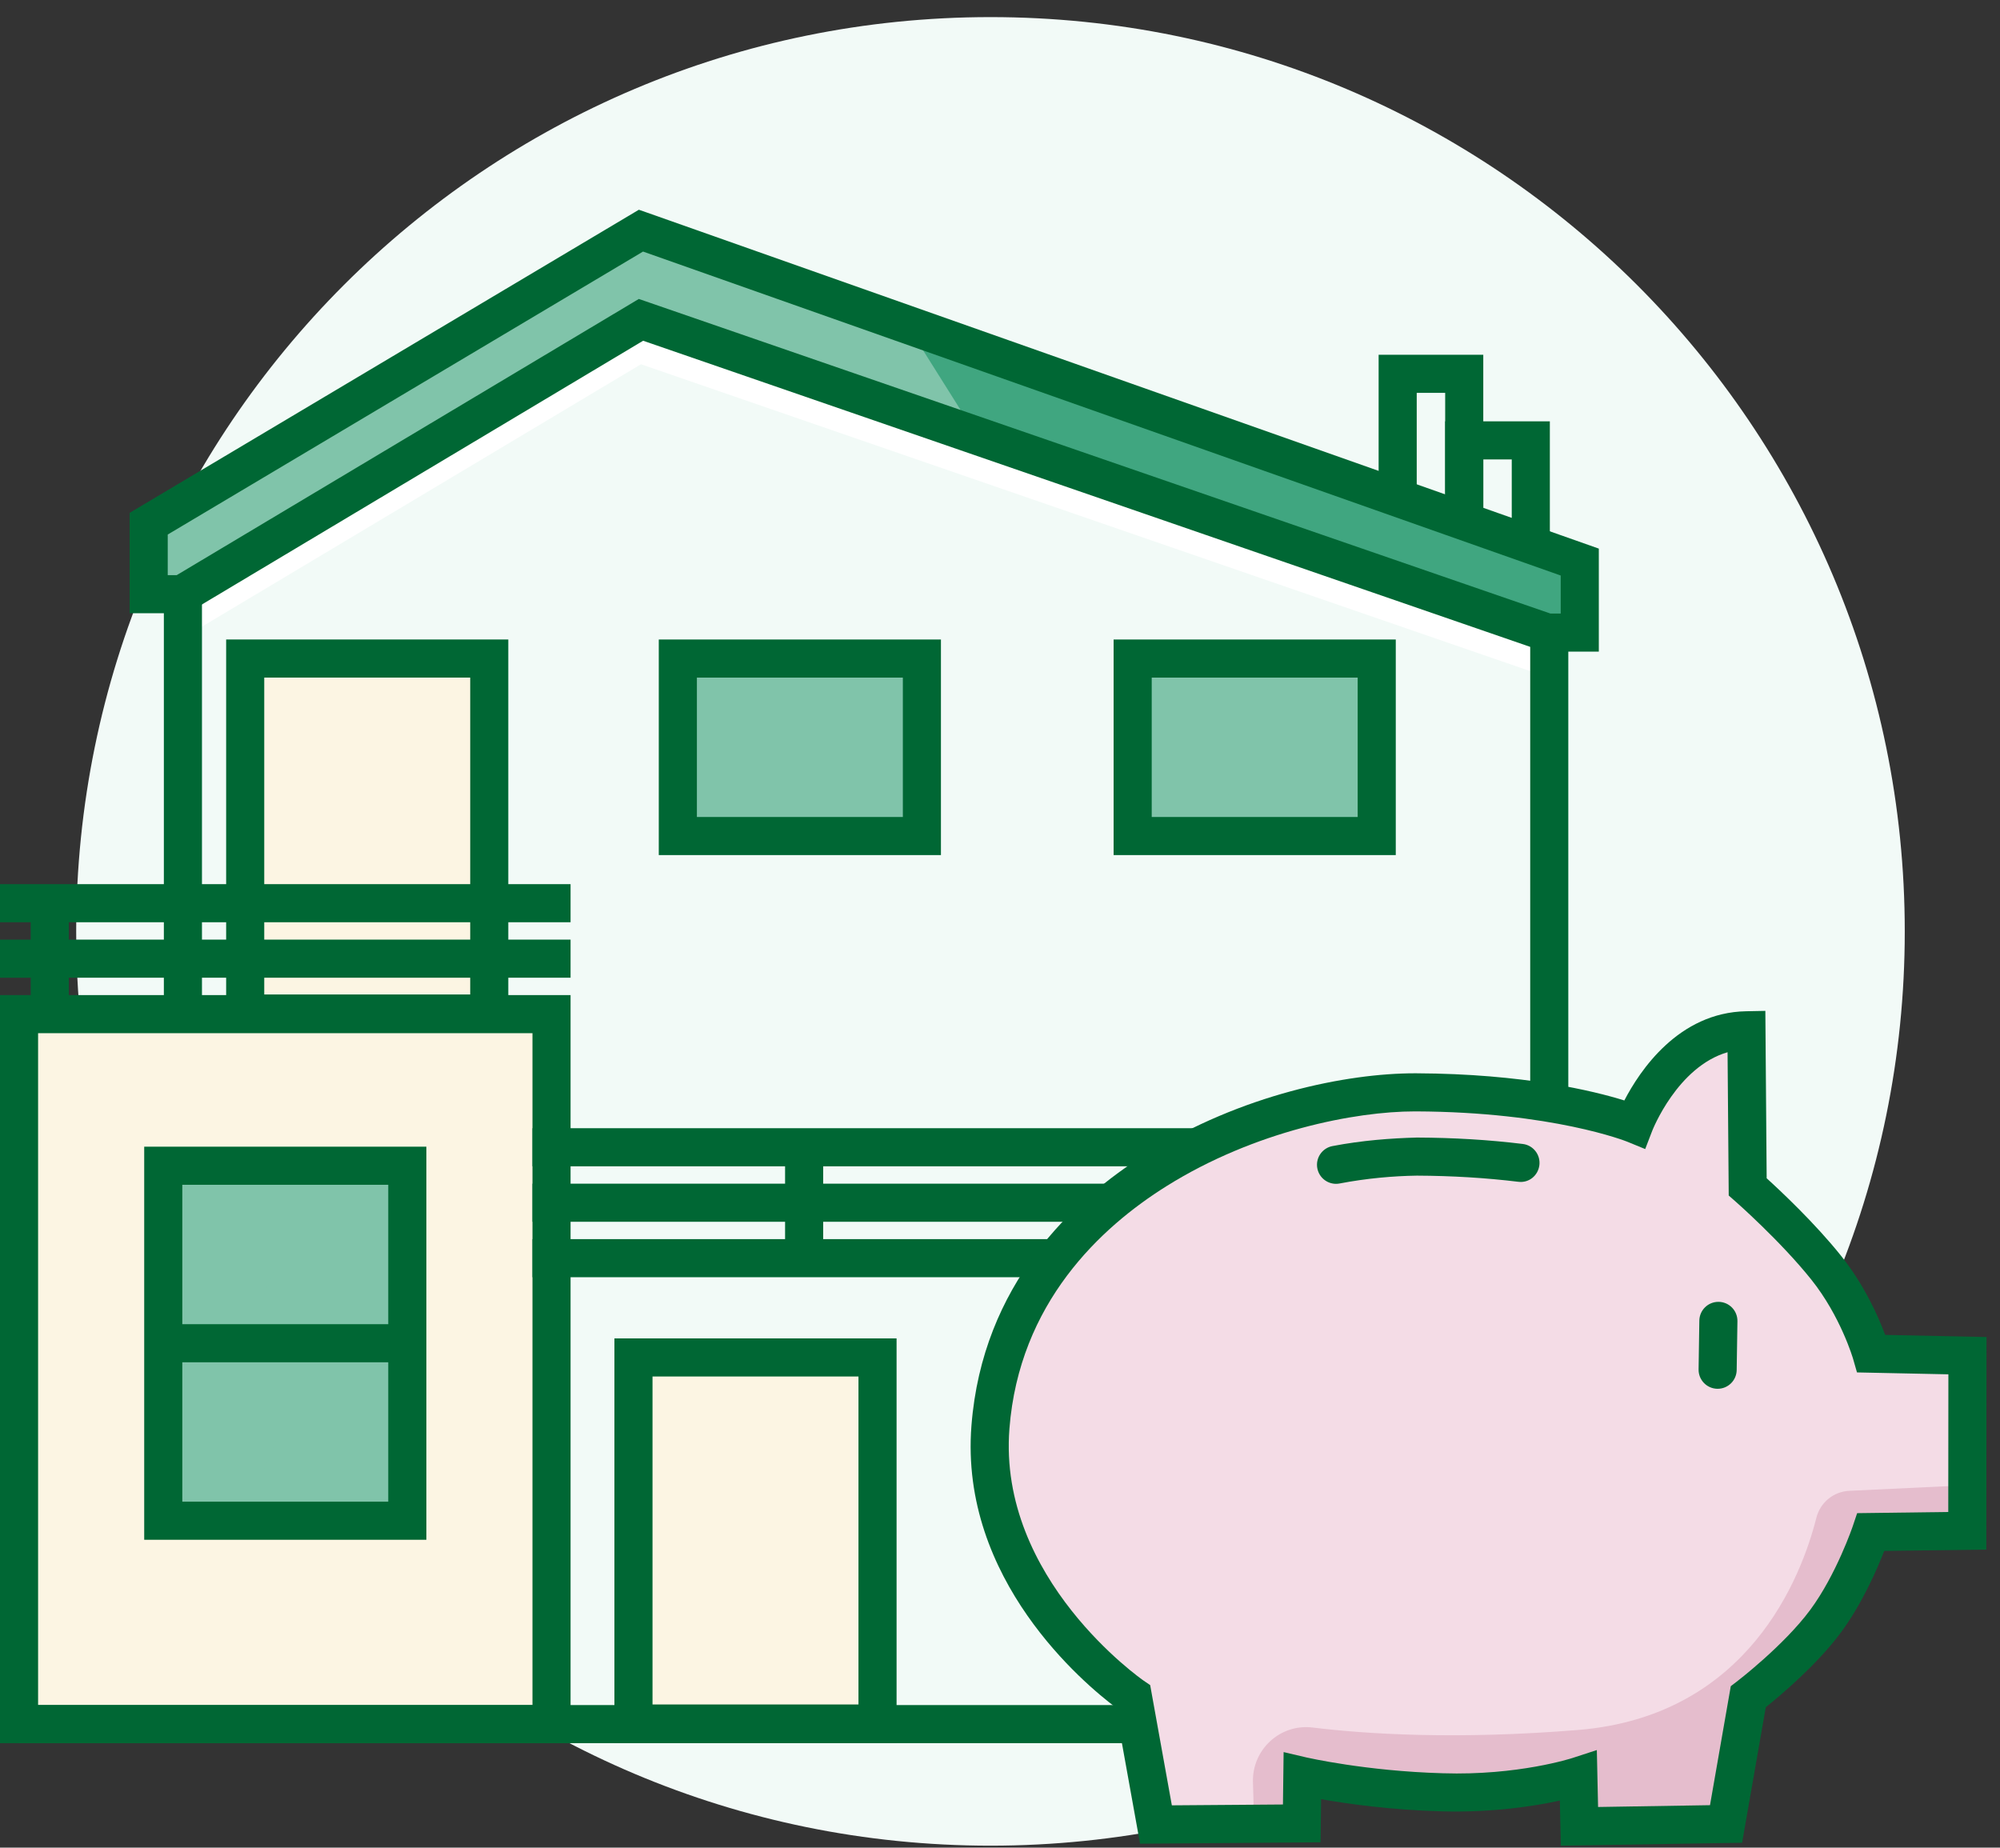 <?xml version="1.0" encoding="UTF-8"?>
<svg width="105px" height="97px" viewBox="0 0 105 97" version="1.1" xmlns="http://www.w3.org/2000/svg" xmlns:xlink="http://www.w3.org/1999/xlink">
    <rect x="0" y="0" width="105" height="97" fill="#333333" stroke="none"/>
    <title>illu_stadtvilla-im-kreis-mit-sparschwein-klein_polychrome</title>
    <g id="Symbols" stroke="none" stroke-width="1" fill="none" fill-rule="evenodd">
        <g id="Group-52" transform="translate(0, 0.898)">
            <g id="Group-3" transform="translate(4, 0)" fill="#f2faf7">
                <path d="M96,48 C96,74.51 74.51,96 48,96 C21.49,96 0,74.51 0,48 C0,21.49 21.49,0 48,0 C74.51,0 96,21.49 96,48" id="Fill-1"></path>
            </g>
            <polygon id="Fill-4" fill="#f2faf7" points="76.872 22.222 76.872 18.728 73.378 18.728 73.378 25.207 80.367 27.719 80.367 22.222"></polygon>
            <polygon id="Fill-6" fill="#f2faf7" points="33.65 15.895 9.491 30.297 9.491 52.343 1 52.343 1 89.618 9.491 89.618 81.289 89.618 81.289 32.58"></polygon>
            <polygon id="Fill-8" fill="#80c4aa" points="82.938 32.312 81.227 32.312 33.651 15.895 9.553 30.297 7.806 30.297 7.806 26.596 33.651 11.21 82.938 28.61"></polygon>
            <polygon id="Fill-10" fill="#FFFFFF" points="81.227 34.643 33.651 18.225 9.554 32.628 9.819 30.286 33.651 15.895 81.227 32.313"></polygon>
            <polygon id="Fill-12" fill="#40a680" points="82.938 32.312 81.227 32.312 51.283 21.98 47.611 16.14 82.938 28.61"></polygon>
            <polygon id="Fill-14" fill="#FCF5E3" points="1 89.618 28.955 89.618 28.955 52.344 1 52.344"></polygon>
            <polygon id="Fill-16" fill="#80c4aa" points="35.586 42.994 48.399 42.994 48.399 33.676 35.586 33.676"></polygon>
            <polygon id="Fill-17" fill="#80c4aa" points="59.465 42.994 72.278 42.994 72.278 33.676 59.465 33.676"></polygon>
            <polygon id="Fill-18" fill="#80c4aa" points="59.465 79.687 72.278 79.687 72.278 70.369 59.465 70.369"></polygon>
            <polygon id="Fill-19" fill="#80c4aa" points="8.571 78.94 21.384 78.94 21.384 60.303 8.571 60.303"></polygon>
            <polygon id="Fill-20" fill="#FCF5E3" points="33.287 89.326 46.07 89.326 46.07 70.367 33.287 70.367"></polygon>
            <polygon id="Fill-21" fill="#FCF5E3" points="12.903 52.233 25.686 52.233 25.686 33.675 12.903 33.675"></polygon>
            <polygon id="Fill-22" fill="#80c4aa" points="12.883 78.929 8.68 78.929 8.68 69.594 16.377 69.594"></polygon>
            <polygon id="Fill-23" fill="#80c4aa" points="12.883 69.731 8.68 69.731 8.68 60.396 16.377 60.396"></polygon>
            <polygon id="Fill-24" fill="#80c4aa" points="63.673 79.73 59.471 79.73 59.471 70.394 67.168 70.394"></polygon>
            <polygon id="Fill-25" fill="#80c4aa" points="63.673 42.941 59.471 42.941 59.471 33.605 67.168 33.605"></polygon>
            <polygon id="Fill-26" fill="#80c4aa" points="39.697 42.941 35.495 42.941 35.495 33.605 43.191 33.605"></polygon>
            <path d="M2,88.618 L27.955,88.618 L27.955,53.344 L2,53.344 L2,88.618 Z M0,90.618 L29.955,90.618 L29.955,51.344 L0,51.344 L0,90.618 Z" id="Fill-27" fill="#006734"></path>
            <polygon id="Fill-28" fill="#006734" points="82.336 90.618 1 90.618 1 88.618 80.336 88.618 80.336 32.312 82.336 32.312"></polygon>
            <polygon id="Fill-29" fill="#006734" points="0 50.432 29.955 50.432 29.955 48.432 0 48.432"></polygon>
            <polygon id="Fill-30" fill="#006734" points="0 47.52 29.955 47.52 29.955 45.52 0 45.52"></polygon>
            <path d="M13.873,51.313 L24.686,51.313 L24.686,34.675 L13.873,34.675 L13.873,51.313 Z M11.873,53.313 L26.686,53.313 L26.686,32.675 L11.873,32.675 L11.873,53.313 Z" id="Fill-31" fill="#006734"></path>
            <path d="M36.587,41.994 L47.4,41.994 L47.4,34.676 L36.587,34.676 L36.587,41.994 Z M34.586,43.994 L49.399,43.994 L49.399,32.676 L34.586,32.676 L34.586,43.994 Z" id="Fill-32" fill="#006734"></path>
            <path d="M60.465,41.994 L71.278,41.994 L71.278,34.676 L60.465,34.676 L60.465,41.994 Z M58.465,43.994 L73.278,43.994 L73.278,32.676 L58.465,32.676 L58.465,43.994 Z" id="Fill-33" fill="#006734"></path>
            <polygon id="Fill-34" fill="#006734" points="77.872 26.445 75.872 26.445 75.872 19.727 74.378 19.727 74.378 25.207 72.378 25.207 72.378 17.727 77.872 17.727"></polygon>
            <polygon id="Fill-35" fill="#006734" points="81.367 27.719 79.367 27.719 79.367 23.222 77.872 23.222 77.872 26.499 75.872 26.499 75.872 21.222 81.367 21.222"></polygon>
            <path d="M60.465,78.687 L71.278,78.687 L71.278,71.369 L60.465,71.369 L60.465,78.687 Z M58.465,80.687 L73.278,80.687 L73.278,69.369 L58.465,69.369 L58.465,80.687 Z" id="Fill-36" fill="#006734"></path>
            <path d="M34.257,88.587 L45.07,88.587 L45.07,71.368 L34.257,71.368 L34.257,88.587 Z M32.257,90.587 L47.07,90.587 L47.07,69.368 L32.257,69.368 L32.257,90.587 Z" id="Fill-37" fill="#006734"></path>
            <path d="M9.571,77.94 L20.384,77.94 L20.384,61.303 L9.571,61.303 L9.571,77.94 Z M7.571,79.94 L22.384,79.94 L22.384,59.303 L7.571,59.303 L7.571,79.94 Z" id="Fill-38" fill="#006734"></path>
            <polygon id="Fill-39" fill="#006734" points="8.741 70.622 21.337 70.622 21.337 68.622 8.741 68.622"></polygon>
            <polygon id="Fill-40" fill="#006734" points="1.613 52.271 3.613 52.271 3.613 46.35 1.613 46.35"></polygon>
            <polygon id="Fill-41" fill="#006734" points="27.955 63.245 85.284 63.245 85.284 61.245 27.955 61.245"></polygon>
            <polygon id="Fill-42" fill="#006734" points="27.955 66.156 84.119 66.156 84.119 64.156 27.955 64.156"></polygon>
            <polygon id="Fill-43" fill="#006734" points="27.955 60.333 86.448 60.333 86.448 58.333 27.955 58.333"></polygon>
            <polygon id="Fill-44" fill="#006734" points="41.217 65.084 43.217 65.084 43.217 59.163 41.217 59.163"></polygon>
            <polygon id="Fill-45" fill="#006734" points="8.603 52.308 10.603 52.308 10.603 30.286 8.603 30.286"></polygon>
            <path d="M81.394,31.312 L81.938,31.312 L81.938,29.317 L33.76,12.309 L8.806,27.165 L8.806,29.297 L9.277,29.297 L33.538,14.797 L81.394,31.312 Z M83.938,33.312 L81.058,33.312 L33.764,16.991 L9.831,31.297 L6.806,31.297 L6.806,26.027 L33.541,10.113 L33.983,10.268 L83.938,27.904 L83.938,33.312 Z" id="Fill-46" fill="#006734"></path>
            <path d="M59.474,88.158 L60.688,94.889 L68.343,94.831 L68.374,92.344 C68.374,92.344 71.52,93.081 75.717,93.198 C79.914,93.315 82.865,92.346 82.865,92.346 L82.921,94.984 L90.619,94.86 L91.785,88.183 C91.785,88.183 94.354,86.225 95.841,84.216 C97.328,82.206 98.223,79.534 98.223,79.534 L103.284,79.468 L103.291,70.275 L98.25,70.17 C98.25,70.17 97.571,67.778 95.877,65.659 C94.184,63.541 91.754,61.41 91.754,61.41 L91.689,53.192 C87.646,53.267 85.807,58.115 85.807,58.115 C85.807,58.115 81.849,56.48 74.344,56.45 C66.839,56.42 52.978,61.47 51.998,74.026 C51.33,82.588 59.474,88.158 59.474,88.158" id="Fill-47" fill="#F4DCE6"></path>
            <path d="M103.251,77.078 L97.086,77.37 C96.259,77.409 95.562,77.985 95.358,78.788 C94.581,81.866 91.8,89.195 82.854,89.925 C76.489,90.443 71.772,90.145 68.908,89.797 C67.209,89.591 65.732,90.953 65.78,92.664 L65.847,95.026 L68.508,95.078 L68.473,92.407 C72.644,93.855 79.183,93.585 82.737,92.543 L83.03,95.101 L90.521,94.797 L91.904,88.215 C95.068,86.269 97.607,82.062 98.298,79.49 L103.004,79.611 L103.251,77.078 Z" id="Fill-48" fill="#E5BDCD"></path>
            <path d="M83.834,90.98 L83.899,93.969 L89.775,93.874 L90.866,87.626 L91.178,87.388 C91.202,87.371 93.654,85.49 95.037,83.621 C96.408,81.767 97.266,79.242 97.274,79.216 L97.5,78.543 L102.284,78.481 L102.29,71.254 L97.492,71.154 L97.288,70.445 C97.282,70.422 96.634,68.209 95.096,66.284 C93.477,64.257 91.118,62.182 91.095,62.163 L90.758,61.867 L90.697,54.344 C88.065,55.105 86.755,58.434 86.741,58.471 L86.373,59.428 L85.425,59.039 C85.389,59.025 81.519,57.48 74.34,57.45 L74.282,57.45 C71.149,57.45 65.884,58.474 61.254,61.367 C57.77,63.544 53.509,67.52 52.995,74.105 C52.379,81.999 59.962,87.281 60.038,87.334 L60.384,87.57 L61.522,93.882 L67.355,93.838 L67.39,91.087 L68.602,91.371 C68.633,91.376 71.71,92.085 75.745,92.198 C79.701,92.326 82.526,91.406 82.554,91.397 L83.834,90.98 Z M81.942,96.001 L81.892,93.632 C80.591,93.918 78.39,94.269 75.688,94.198 C72.957,94.123 70.676,93.793 69.358,93.558 L69.33,95.823 L59.853,95.897 L58.561,88.731 C56.934,87.507 50.369,82.041 51.001,73.948 C51.579,66.534 56.319,62.092 60.194,59.669 C65.176,56.557 70.722,55.45 74.279,55.45 L74.348,55.45 C79.987,55.472 83.676,56.379 85.278,56.876 C86.086,55.318 88.12,52.258 91.67,52.193 L92.681,52.173 L92.75,60.961 C93.49,61.633 95.289,63.322 96.658,65.035 C97.898,66.587 98.629,68.26 98.972,69.184 L104.292,69.296 L104.282,80.456 L98.923,80.525 C98.547,81.49 97.758,83.306 96.645,84.811 C95.39,86.507 93.457,88.127 92.703,88.733 L91.461,95.847 L81.942,96.001 Z" id="Fill-49" fill="#006734"></path>
            <path d="M70.141,61.253 C69.671,61.253 69.252,60.92 69.16,60.441 C69.056,59.899 69.411,59.375 69.954,59.271 C71.506,58.973 73.024,58.859 74.393,58.823 C76.322,58.831 78.19,58.944 79.947,59.16 C80.495,59.227 80.884,59.726 80.817,60.274 C80.75,60.822 80.264,61.221 79.703,61.145 C78.025,60.94 76.235,60.831 74.385,60.823 C73.161,60.841 71.757,60.961 70.33,61.235 C70.267,61.247 70.203,61.253 70.141,61.253" id="Fill-50" fill="#006734"></path>
            <path d="M90.176,72.013 L90.16,72.013 C89.609,72.004 89.168,71.55 89.176,70.997 L89.215,68.433 C89.224,67.886 89.669,67.449 90.215,67.449 L90.231,67.449 C90.782,67.457 91.223,67.911 91.215,68.464 L91.176,71.029 C91.167,71.576 90.722,72.013 90.176,72.013" id="Fill-51" fill="#006734"></path>
        </g>
    </g>
</svg>